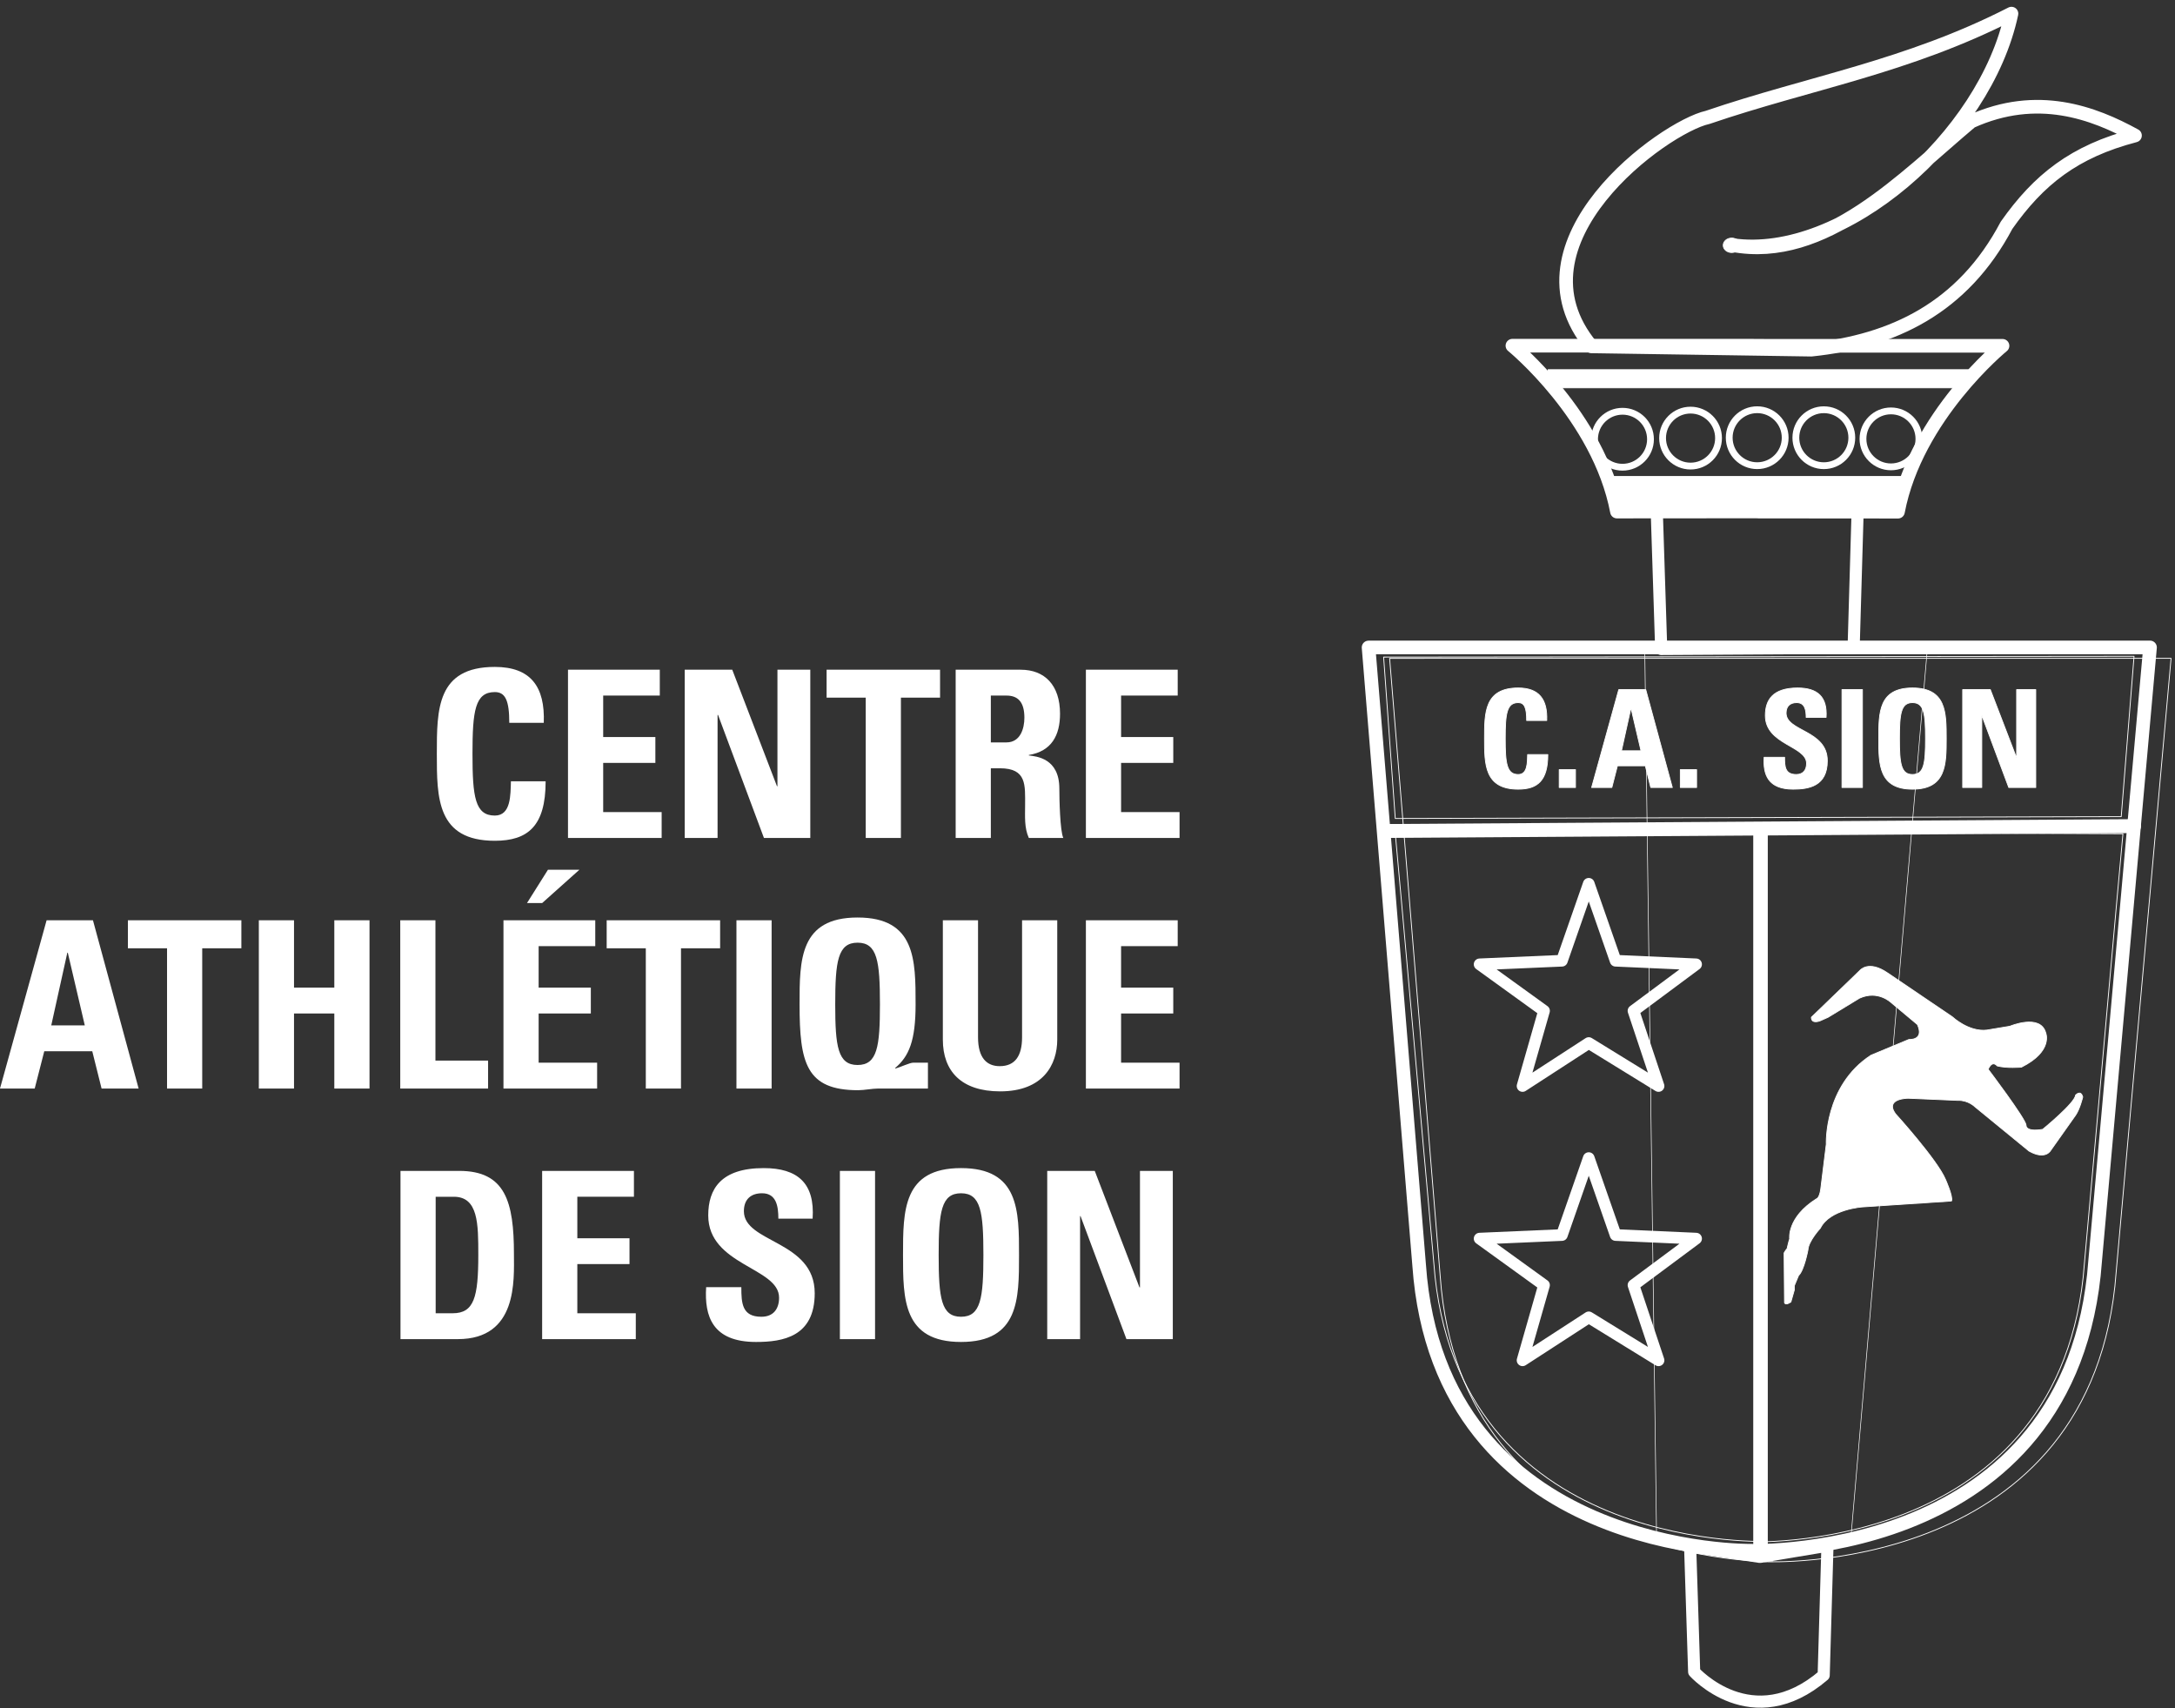 <?xml version="1.0" encoding="UTF-8" standalone="no"?><!DOCTYPE svg PUBLIC "-//W3C//DTD SVG 1.1//EN" "http://www.w3.org/Graphics/SVG/1.1/DTD/svg11.dtd"><svg width="100%" height="100%" viewBox="0 0 2659 2088" version="1.1" xmlns="http://www.w3.org/2000/svg" xmlns:xlink="http://www.w3.org/1999/xlink" xml:space="preserve" xmlns:serif="http://www.serif.com/" style="fill-rule:evenodd;clip-rule:evenodd;stroke-linejoin:round;stroke-miterlimit:1.414;"><rect x="0" y="0" width="2659" height="2088" fill="#333333" stroke="none"/><g><path d="M2654.19,804.721l-68.671,767.626c-38.75,355.321 -428.209,336.667 -428.209,336.667l10.288,-0.096c0,0 -381.938,6.95 -406.938,-349.3l-61.808,-754.859l955.338,-0.038Z" style="fill:none;stroke:#fff;stroke-width:1px;"/><path d="M2234.12,1889.46l-4.616,158.345c-87.5,75 -158.334,-4.167 -158.334,-4.167l-4.94,-153.27l85.37,12.762l82.52,-13.67Zm31.997,-1097.51l-235.248,1.357l-5.59,-173.447l245.891,-1.229l-5.053,173.319Z" style="fill:none;stroke:#fff;stroke-width:14.83px;stroke-linejoin:miter;stroke-miterlimit:1.414;"/><path d="M2010.76,793.421l345.61,-1.993l-94.028,1093.35l-110.748,18.346l-126.321,-18.884l-14.513,-1090.82Z" style="fill:none;stroke:#fff;stroke-width:0.75px;stroke-linecap:round;stroke-miterlimit:1.5;"/><path d="M2628.46,791.417l-68.666,767.63c-38.754,355.325 -428.209,336.663 -428.209,336.663l10.288,-0.088c0,0 -381.942,6.946 -406.942,-349.304l-61.809,-754.863l955.338,-0.038Z" style="fill:none;stroke:#fff;stroke-width:16.67px;stroke-linejoin:miter;stroke-miterlimit:1.414;"/><path d="M1948.36,428.959c-105.713,-127.521 88.617,-268.146 141.971,-279.888c123.842,-42.283 243.659,-61.417 371.525,-126.863c-31.896,150.692 -205.729,302.392 -341.317,282.917c113.1,21.15 209.08,-81.55 291.967,-151.025c80.892,-36.579 149.692,-10.742 200.359,17.117c-74.504,19.462 -117.8,54.042 -157.05,109.746c-53.35,101.021 -138.955,141.633 -238.63,152.025l-268.825,-4.029Z" style="fill:none;"/><path d="M1320.43,1636.94l0,-150.388l0.555,0l56.12,150.388l56.68,0l0,-205.646l-40.15,0l0,142.417l-0.588,0l-54.679,-142.417l-58.104,0l0,205.646l40.166,0Zm-145.546,3.471c70.905,0 70.905,-52.459 70.905,-106.3c0,-54.396 0,-106.234 -70.905,-106.234c-70.916,0 -70.916,51.838 -70.916,106.234c0,53.841 0,106.3 70.916,106.3Zm0,-30.813c-24.22,0 -27.345,-22.787 -27.345,-75.487c0,-52.688 3.125,-75.471 27.345,-75.471c24.209,0 27.35,22.783 27.35,75.471c0,52.7 -3.141,75.487 -27.35,75.487Zm-105.095,27.342l0,-205.646l-43.009,0l0,205.646l43.009,0Zm-73.771,-56.117c0,-64.65 -86.588,-61.233 -86.588,-100.254c0,-14.242 8.267,-21.929 22.225,-21.929c17.375,0 19.921,15.662 19.921,31.046l41.887,0c2.846,-43.013 -17.945,-61.809 -59.816,-61.809c-52.409,0 -67.804,25.642 -67.804,57.83c0,61.229 86.604,63.508 86.604,100.537c0,13.954 -7.121,23.354 -21.646,23.354c-23.642,0 -24.496,-16.521 -24.496,-36.175l-43.012,0c-2.275,35.604 7.691,66.988 60.962,66.988c32.758,0 71.763,-6.317 71.763,-59.588Zm-218.734,56.117l0,-31.621l-71.483,0l0,-60.092l63.791,0l0,-31.608l-63.791,0l0,-50.708l69.204,0l0,-31.617l-112.225,0l0,205.646l114.504,0Zm-287.671,0l70.058,0c73.48,0 68.638,-72.346 68.638,-103.963c0,-64.079 -10.538,-101.683 -66.921,-101.683l-71.775,0l0,205.646Zm43.013,-174.029l22.22,0c29.892,0 29.892,33.325 29.892,71.2c0,51.562 -5.121,71.208 -31.333,71.208l-20.779,0l0,-142.408Zm909.421,-132.3l0,-31.609l-71.483,0l0,-60.1l63.791,0l0,-31.617l-63.791,0l0,-50.7l69.212,0l0,-31.616l-112.241,0l0,205.642l114.512,0Zm-192.538,-205.642l0,142.987c0,22.78 -8.545,35.309 -27.345,35.309c-15.671,0 -26.488,-9.959 -26.488,-35.309l0,-142.987l-43.017,0l0,145.825c0,38.737 22.792,63.283 70.059,63.283c52.425,0 69.8,-32.521 69.8,-63.283l0,-145.825l-43.009,0Zm-201.083,176.883c-24.204,0 -27.342,-22.787 -27.342,-74.058c0,-52.692 3.138,-75.471 27.342,-75.471c24.196,0 27.333,22.779 27.333,75.471c0,51.271 -3.137,74.058 -27.333,74.058Zm86.013,-2.85l-17.938,0c-4.287,0 -15.379,5.413 -21.662,7.113l-0.555,-0.571c17.084,-14.233 25.067,-33.608 25.067,-77.75c0,-54.4 0,-106.234 -70.925,-106.234c-70.929,0 -70.929,51.834 -70.929,106.234c0,71.492 7.983,104.867 71.5,104.867c7.687,0 17.375,-2.05 24.767,-2.05l60.675,0l0,-31.609Zm-191.109,31.609l0,-205.642l-43.008,0l0,205.642l43.008,0Zm-201.65,-205.642l0,34.183l47.833,0l0,171.459l43.021,0l0,-171.459l47.842,0l0,-34.183l-138.696,0Zm-11.688,205.642l0,-31.609l-71.483,0l0,-60.1l63.796,0l0,-31.617l-63.796,0l0,-50.7l69.213,0l0,-31.616l-112.221,0l0,205.642l114.491,0Zm-60.091,-267.451l-25.642,40.742l18.521,0l45.567,-40.742l-38.446,0Zm-73.2,267.451l0,-34.18l-64.367,0l0,-171.462l-43.013,0l0,205.642l107.38,0Zm-237.263,-123.326l0,-82.316l-43.013,0l0,205.642l43.013,0l0,-91.709l49.262,0l0,91.709l43.038,0l0,-205.642l-43.038,0l0,82.316l-49.262,0Zm-203.075,-82.316l138.712,0l0,34.183l-47.858,0l0,171.459l-43,0l0,-171.459l-47.854,0l0,-34.183Zm-52.704,128.462l-41,0l19.65,-88.871l0.57,0l20.78,88.871Zm-61.225,77.18l11.683,-45.567l58.675,0l11.383,45.567l45.288,0l-55.821,-205.642l-56.679,0l-56.967,205.642l42.438,0Zm1399.61,-306.317l0,-31.625l-71.483,0l0,-60.088l63.791,0l0,-31.621l-63.791,0l0,-50.696l69.212,0l0,-31.612l-112.241,0l0,205.642l114.512,0Zm-230.713,-85.163l11.125,0c33.03,0 30.759,20.783 30.759,45.288c0,13.379 -1.146,27.345 4.55,39.875l42.146,0c-3.996,-8.542 -4.842,-47.28 -4.842,-60.384c0,-37.029 -27.912,-39.308 -37.304,-40.446l0,-0.575c27.912,-4.554 38.15,-24.204 38.15,-50.408c0,-35.037 -18.779,-53.829 -48.117,-53.829l-79.471,0l0,205.642l43.004,0l0,-85.163Zm0,-88.867l19.092,0c13.663,0 21.921,7.4 21.921,27.059c0,13.096 -4.825,30.187 -21.921,30.187l-19.092,0l0,-57.246Zm-200.791,-31.612l0,34.179l47.846,0l0,171.463l43.016,0l0,-171.463l47.85,0l0,-34.179l-138.712,0Zm-133.292,205.642l0,-150.388l0.571,0l56.116,150.388l56.675,0l0,-205.642l-40.162,0l0,142.412l-0.575,0l-54.679,-142.412l-58.117,0l0,205.642l40.171,0Zm-68.359,0l0,-31.625l-71.483,0l0,-60.088l63.792,0l0,-31.621l-63.792,0l0,-50.696l69.204,0l0,-31.612l-112.225,0l0,205.642l114.504,0Zm-203.933,3.466c40.171,0 62.096,-17.708 62.096,-72.679l-42.442,0c-0.562,16.233 0.296,41.871 -19.654,41.871c-24.196,0 -27.338,-22.792 -27.338,-75.483c0,-52.692 3.142,-75.48 27.338,-75.48c12.812,0 17.654,10.263 17.654,37.6l42.163,0c1.708,-44.15 -15.95,-68.354 -59.817,-68.354c-70.925,0 -70.925,51.829 -70.925,106.234c0,53.837 0,106.291 70.925,106.291Z" style="fill:#fff;fill-rule:nonzero;"/><path d="M1945.59,423.405c-105.713,-127.521 88.617,-268.147 141.971,-279.888c123.842,-42.284 243.659,-61.417 371.525,-126.863c-31.896,150.692 -205.729,302.392 -341.317,282.917c113.1,21.15 209.08,-81.55 291.967,-151.025c80.892,-36.579 149.692,-10.742 200.359,17.117c-74.504,19.462 -117.8,54.041 -157.05,109.746c-53.35,101.02 -138.955,141.637 -238.63,152.025l-268.825,-4.029Z" style="fill:none;stroke:#fff;stroke-width:16.67px;stroke-linejoin:miter;stroke-miterlimit:1.414;"/><path d="M2628.46,791.417l-68.666,767.63c-38.754,355.325 -428.209,336.663 -428.209,336.663l10.288,-0.088c0,0 -381.942,6.946 -406.942,-349.304l-61.809,-754.863l955.338,-0.038Z" style="fill:none;stroke:#fff;stroke-width:1px;"/><path d="M2593.26,998.263l15.658,-196.025l-917.392,0.958l14.233,197.288l887.501,-2.221Z" style="fill:none;stroke:#fff;stroke-width:1px;"/><path d="M1856.11,964.684c23.379,0 36.142,-10.312 36.142,-42.304l-24.684,0c-0.35,9.45 0.163,24.371 -11.458,24.371c-14.088,0 -15.904,-13.263 -15.904,-43.934c0,-30.675 1.816,-43.937 15.904,-43.937c7.462,0 10.279,5.975 10.279,21.883l24.542,0c0.996,-25.696 -9.292,-39.791 -34.821,-39.791c-41.263,0 -41.263,30.179 -41.263,61.845c0,31.334 0,61.867 41.263,61.867Z" style="fill:#fff;fill-rule:nonzero;stroke:#fff;stroke-width:1px;"/><rect x="1906.18" y="940.776" width="19.9" height="21.883" style="fill:#fff;stroke:#fff;stroke-width:1px;"/><path d="M2006.16,917.742l-23.863,0l11.442,-51.737l0.325,0l12.096,51.737Zm-35.638,44.917l6.804,-26.521l34.146,0l6.625,26.521l26.375,0l-32.496,-119.687l-33,0l-33.162,119.687l24.708,0Z" style="fill:#fff;fill-rule:nonzero;stroke:#fff;stroke-width:1px;"/><rect x="2054.24" y="940.776" width="19.896" height="21.883" style="fill:#fff;stroke:#fff;stroke-width:1px;"/><path d="M2233.95,930.001c0,-37.629 -50.4,-35.638 -50.4,-58.359c0,-8.287 4.812,-12.762 12.933,-12.762c10.125,0 11.596,9.125 11.596,18.071l24.383,0c1.654,-25.034 -10.441,-35.979 -34.821,-35.979c-30.495,0 -39.462,14.92 -39.462,33.662c0,35.646 50.392,36.971 50.392,58.517c0,8.129 -4.121,13.6 -12.6,13.6c-13.746,0 -14.255,-9.625 -14.255,-21.059l-25.012,0c-1.342,20.73 4.45,38.992 35.475,38.992c19.058,0 41.771,-3.675 41.771,-34.683Z" style="fill:#fff;fill-rule:nonzero;stroke:#fff;stroke-width:1px;"/><rect x="2251.86" y="842.972" width="25.033" height="119.688" style="fill:#fff;stroke:#fff;stroke-width:1px;"/><path d="M2338.06,964.684c41.3,0 41.3,-30.533 41.3,-61.867c0,-31.666 0,-61.845 -41.3,-61.845c-41.262,0 -41.262,30.179 -41.262,61.845c0,31.334 0,61.867 41.262,61.867Zm0,-17.933c-14.071,0 -15.904,-13.263 -15.904,-43.934c0,-30.675 1.833,-43.937 15.904,-43.937c14.104,0 15.942,13.262 15.942,43.937c0,30.671 -1.838,43.934 -15.942,43.934Z" style="fill:#fff;fill-rule:nonzero;stroke:#fff;stroke-width:1px;"/><path d="M2422.78,962.659l0,-87.529l0.325,0l32.675,87.529l33,0l0,-119.687l-23.4,0l0,82.883l-0.325,0l-31.825,-82.883l-33.817,0l0,119.687l23.367,0Z" style="fill:#fff;fill-rule:nonzero;stroke:#fff;stroke-width:1px;"/><path d="M2595.35,1019.23l-7.408,81.334l-8.234,92.154l-8.246,92.154l-8.241,92.158l-8.254,92.155l-8.242,92.154c-4.646,42.65 -14.558,79.696 -28.354,111.867c-13.792,32.175 -31.446,59.462 -51.605,82.616c-20.145,23.159 -42.779,42.171 -66.516,57.78c-23.734,15.625 -48.571,27.833 -73.096,37.37c-24.538,9.555 -48.796,16.421 -71.371,21.371c-22.558,4.946 -43.458,7.975 -61.279,9.796c-17.817,1.825 -32.575,2.459 -42.871,2.638l-2.117,-867.63l445.834,2.083Z" style="fill:none;stroke:#fff;stroke-width:1px;"/><path d="M1705.76,1018.68l7.404,81.329l8.238,92.155l8.241,92.166l8.246,92.155l8.25,92.154l8.246,92.146c4.646,42.658 14.558,79.704 28.35,111.875c13.796,32.167 31.446,59.462 51.604,82.625c20.15,23.146 42.784,42.162 66.521,57.779c23.729,15.608 48.567,27.817 73.096,37.371c24.537,9.537 48.796,16.421 71.371,21.362c22.558,4.955 43.458,7.967 61.279,9.796c17.813,1.834 32.563,2.467 42.871,2.646l2.117,-867.642l-445.834,2.083Z" style="fill:none;stroke:#fff;stroke-width:1px;"/><rect x="2143.96" y="1015.76" width="16.667" height="875.001" style="fill:#fff;stroke:#fff;stroke-width:1px;"/><path d="M1887.62,1235.64l-78.75,-56.867l100.609,-4.379l32.821,-94.059l32.82,94.059l98.4,4.379l-76.541,56.867l30.633,91.887l-85.312,-52.516l-80.938,52.516l26.258,-91.887Z" style="fill:none;stroke:#fff;stroke-width:1px;"/><path d="M1887.62,1235.64l-78.75,-56.867l100.609,-4.379l32.821,-94.059l32.82,94.059l98.4,4.379l-76.541,56.867l30.633,91.887l-85.312,-52.516l-80.938,52.516l26.258,-91.887Z" style="fill:none;stroke:#fff;stroke-width:14.25px;stroke-linejoin:miter;stroke-miterlimit:1.414;"/><path d="M1887.62,1570.95l-78.75,-56.879l100.609,-4.379l32.821,-94.058l32.82,94.058l98.4,4.379l-76.541,56.879l30.633,91.875l-85.312,-52.512l-80.938,52.512l26.258,-91.875Z" style="fill:none;stroke:#fff;stroke-width:1px;"/><path d="M1887.62,1570.95l-78.75,-56.879l100.609,-4.379l32.821,-94.058l32.82,94.058l98.4,4.379l-76.541,56.879l30.633,91.875l-85.312,-52.512l-80.938,52.512l26.258,-91.875Z" style="fill:none;stroke:#fff;stroke-width:14.25px;stroke-linejoin:miter;stroke-miterlimit:1.414;"/><path d="M2214.45,1243.54l59.375,-57.291c0,0 10.416,-13.021 33.854,3.125l79.167,53.646c0,0 19.791,18.75 42.187,16.146l28.125,-4.688c0,0 36.979,-15.625 43.75,7.813c0,0 9.896,22.395 -29.687,42.187c0,0 -18.23,1.563 -29.688,-1.562c0,0 -5.729,-7.813 -10.937,4.166c0,0 45.312,59.896 46.354,68.229c0,0 -1.563,8.855 20.312,5.209c0,0 39.584,-32.292 40.105,-41.667c0,0 6.25,-7.292 8.854,2.083c0,0 -3.646,15.105 -8.854,22.396l-30.209,42.709c0,0 -6.25,12.5 -26.562,1.041l-66.146,-54.166c0,0 -8.334,-8.334 -20.834,-7.813l-60.937,-2.604c0,0 -28.646,0 -15.625,18.75c0,0 51.562,56.771 61.458,80.729c0,0 9.375,20.834 7.292,26.042c0,0 -10.417,1.042 -14.063,1.042l-94.791,6.25c0,0 -40.105,2.604 -51.563,26.041c0,0 -14.583,15.625 -15.104,26.563c0,0 -4.688,25 -11.458,31.25l-5.209,12.5l0,5.208l-4.166,14.583c0,0 -6.255,4.688 -7.817,1.042l-0.521,-60.937c0,0 2.083,-3.646 3.65,-5.209c0,0 2.083,-9.375 3.125,-11.979c0,0 -3.65,-26.042 32.813,-48.958c0,0 3.645,-0.521 5.208,-11.98l6.771,-54.687c0,0 -3.125,-71.354 54.687,-108.854l46.355,-19.271c0,0 19.27,1.562 10.416,-18.229l-31.771,-26.563c0,0 -16.145,-16.146 -39.062,-5.729l-38.542,23.437l-9.375,4.167c0,0 -10.937,4.688 -10.937,-4.167Z" style="fill:#fff;fill-rule:nonzero;stroke:#fff;stroke-width:1px;"/><path d="M2258.4,1447.4c0,0 13.012,-39.737 47.679,-30.346c0,0 31.796,13.004 32.521,17.342c0,0 1.437,5.779 -2.175,5.779c0,0 -24.567,-9.4 -75.138,19.509c0,0 -6.512,5.775 -10.116,5.775c0,0 2.891,-13.005 7.229,-18.059Z" style="fill:none;stroke:#fff;stroke-width:1px;"/><path d="M2149.78,625.342l85.283,0.071l85.28,0.071c5.558,-29.167 16.325,-56.425 29.346,-80.904c13.02,-24.48 28.304,-46.18 42.887,-64.238c14.583,-18.054 28.467,-32.462 38.713,-42.358c10.245,-9.896 16.837,-15.279 16.837,-15.279l-143.75,0l-143.75,0l-24.154,-0.138l-143.75,0l-143.751,0c0,0 6.592,5.379 16.838,15.275c10.246,9.896 24.129,24.308 38.713,42.363c14.583,18.054 29.866,39.758 42.887,64.237c13.021,24.479 23.788,51.733 29.346,80.9l85.279,-0.066l85.271,-0.071l2.475,0.137Z" style="fill:none;stroke:#fff;stroke-width:1px;"/><path d="M2149.78,625.342l85.283,0.071l85.28,0.071c5.558,-29.167 16.325,-56.425 29.346,-80.904c13.02,-24.48 28.304,-46.18 42.887,-64.238c14.583,-18.054 28.467,-32.462 38.713,-42.358c10.245,-9.896 16.837,-15.279 16.837,-15.279l-143.75,0l-143.75,0l-24.154,-0.138l-143.75,0l-143.751,0c0,0 6.592,5.379 16.838,15.275c10.246,9.896 24.129,24.308 38.713,42.363c14.583,18.054 29.866,39.758 42.887,64.237c13.021,24.479 23.788,51.733 29.346,80.9l85.279,-0.066l85.271,-0.071l2.475,0.137Z" style="fill:none;stroke:#fff;stroke-width:16.67px;stroke-linejoin:miter;stroke-miterlimit:1.414;"/><rect x="1892.57" y="451.871" width="513.892" height="22.221" style="fill:#fff;stroke:#fff;stroke-width:1px;"/><rect x="1971.74" y="582.425" width="355.55" height="38.892" style="fill:#fff;stroke:#fff;stroke-width:1px;"/><path d="M2100.95,535.521c0,18.892 -15.309,34.2 -34.209,34.2c-18.871,0 -34.187,-15.308 -34.187,-34.2c0,-18.887 15.316,-34.191 34.187,-34.191c18.9,0 34.209,15.304 34.209,34.191Z" style="fill:none;stroke:#fff;stroke-width:1px;"/><path d="M2100.95,535.521c0,18.892 -15.309,34.2 -34.209,34.2c-18.871,0 -34.187,-15.308 -34.187,-34.2c0,-18.887 15.316,-34.191 34.187,-34.191c18.9,0 34.209,15.304 34.209,34.191Z" style="fill:none;stroke:#fff;stroke-width:8.33px;stroke-linejoin:miter;stroke-miterlimit:1.414;"/><path d="M2182.42,535.038c0,18.896 -15.316,34.204 -34.216,34.204c-18.859,0 -34.184,-15.308 -34.184,-34.204c0,-18.888 15.325,-34.196 34.184,-34.196c18.9,0 34.216,15.308 34.216,34.196Z" style="fill:none;stroke:#fff;stroke-width:1px;"/><path d="M2182.42,535.038c0,18.896 -15.316,34.204 -34.216,34.204c-18.859,0 -34.184,-15.308 -34.184,-34.204c0,-18.888 15.325,-34.196 34.184,-34.196c18.9,0 34.216,15.308 34.216,34.196Z" style="fill:none;stroke:#fff;stroke-width:8.33px;stroke-linejoin:miter;stroke-miterlimit:1.414;"/><path d="M2263.88,535.055c0,18.895 -15.309,34.204 -34.2,34.204c-18.875,0 -34.196,-15.309 -34.196,-34.204c0,-18.884 15.321,-34.192 34.196,-34.192c18.891,0 34.2,15.308 34.2,34.192Z" style="fill:none;stroke:#fff;stroke-width:1px;"/><path d="M2263.88,535.055c0,18.895 -15.309,34.204 -34.2,34.204c-18.875,0 -34.196,-15.309 -34.196,-34.204c0,-18.884 15.321,-34.192 34.196,-34.192c18.891,0 34.2,15.308 34.2,34.192Z" style="fill:none;stroke:#fff;stroke-width:8.33px;stroke-linejoin:miter;stroke-miterlimit:1.414;"/><path d="M2345.95,536.484c0,18.891 -15.317,34.2 -34.209,34.2c-18.87,0 -34.196,-15.309 -34.196,-34.2c0,-18.892 15.326,-34.2 34.196,-34.2c18.892,0 34.209,15.308 34.209,34.2Z" style="fill:none;stroke:#fff;stroke-width:1px;"/><path d="M2345.95,536.484c0,18.891 -15.317,34.2 -34.209,34.2c-18.87,0 -34.196,-15.309 -34.196,-34.2c0,-18.892 15.326,-34.2 34.196,-34.2c18.892,0 34.209,15.308 34.209,34.2Z" style="fill:none;stroke:#fff;stroke-width:8.33px;stroke-linejoin:miter;stroke-miterlimit:1.414;"/><path d="M2017.77,536.925c0,18.888 -15.304,34.2 -34.2,34.2c-18.879,0 -34.195,-15.312 -34.195,-34.2c0,-18.891 15.316,-34.2 34.195,-34.2c18.896,0 34.2,15.309 34.2,34.2Z" style="fill:none;stroke:#fff;stroke-width:1px;"/><path d="M2017.77,536.925c0,18.888 -15.304,34.2 -34.2,34.2c-18.879,0 -34.195,-15.312 -34.195,-34.2c0,-18.891 15.316,-34.2 34.195,-34.2c18.896,0 34.2,15.309 34.2,34.2Z" style="fill:none;stroke:#fff;stroke-width:8.33px;stroke-linejoin:miter;stroke-miterlimit:1.414;"/><path d="M2127.34,299.863c0,4.871 -4.621,8.816 -10.316,8.816c-5.696,0 -10.317,-3.945 -10.317,-8.816c0,-4.875 4.621,-8.821 10.317,-8.821c5.695,0 10.316,3.946 10.316,8.821Z" style="fill:#fff;fill-rule:nonzero;stroke:#fff;stroke-width:1px;"/><path d="M1698.86,1015.76l910.067,-5.931" style="fill:none;stroke:#fff;stroke-width:17px;stroke-linecap:round;stroke-miterlimit:1.5;"/></g></svg>